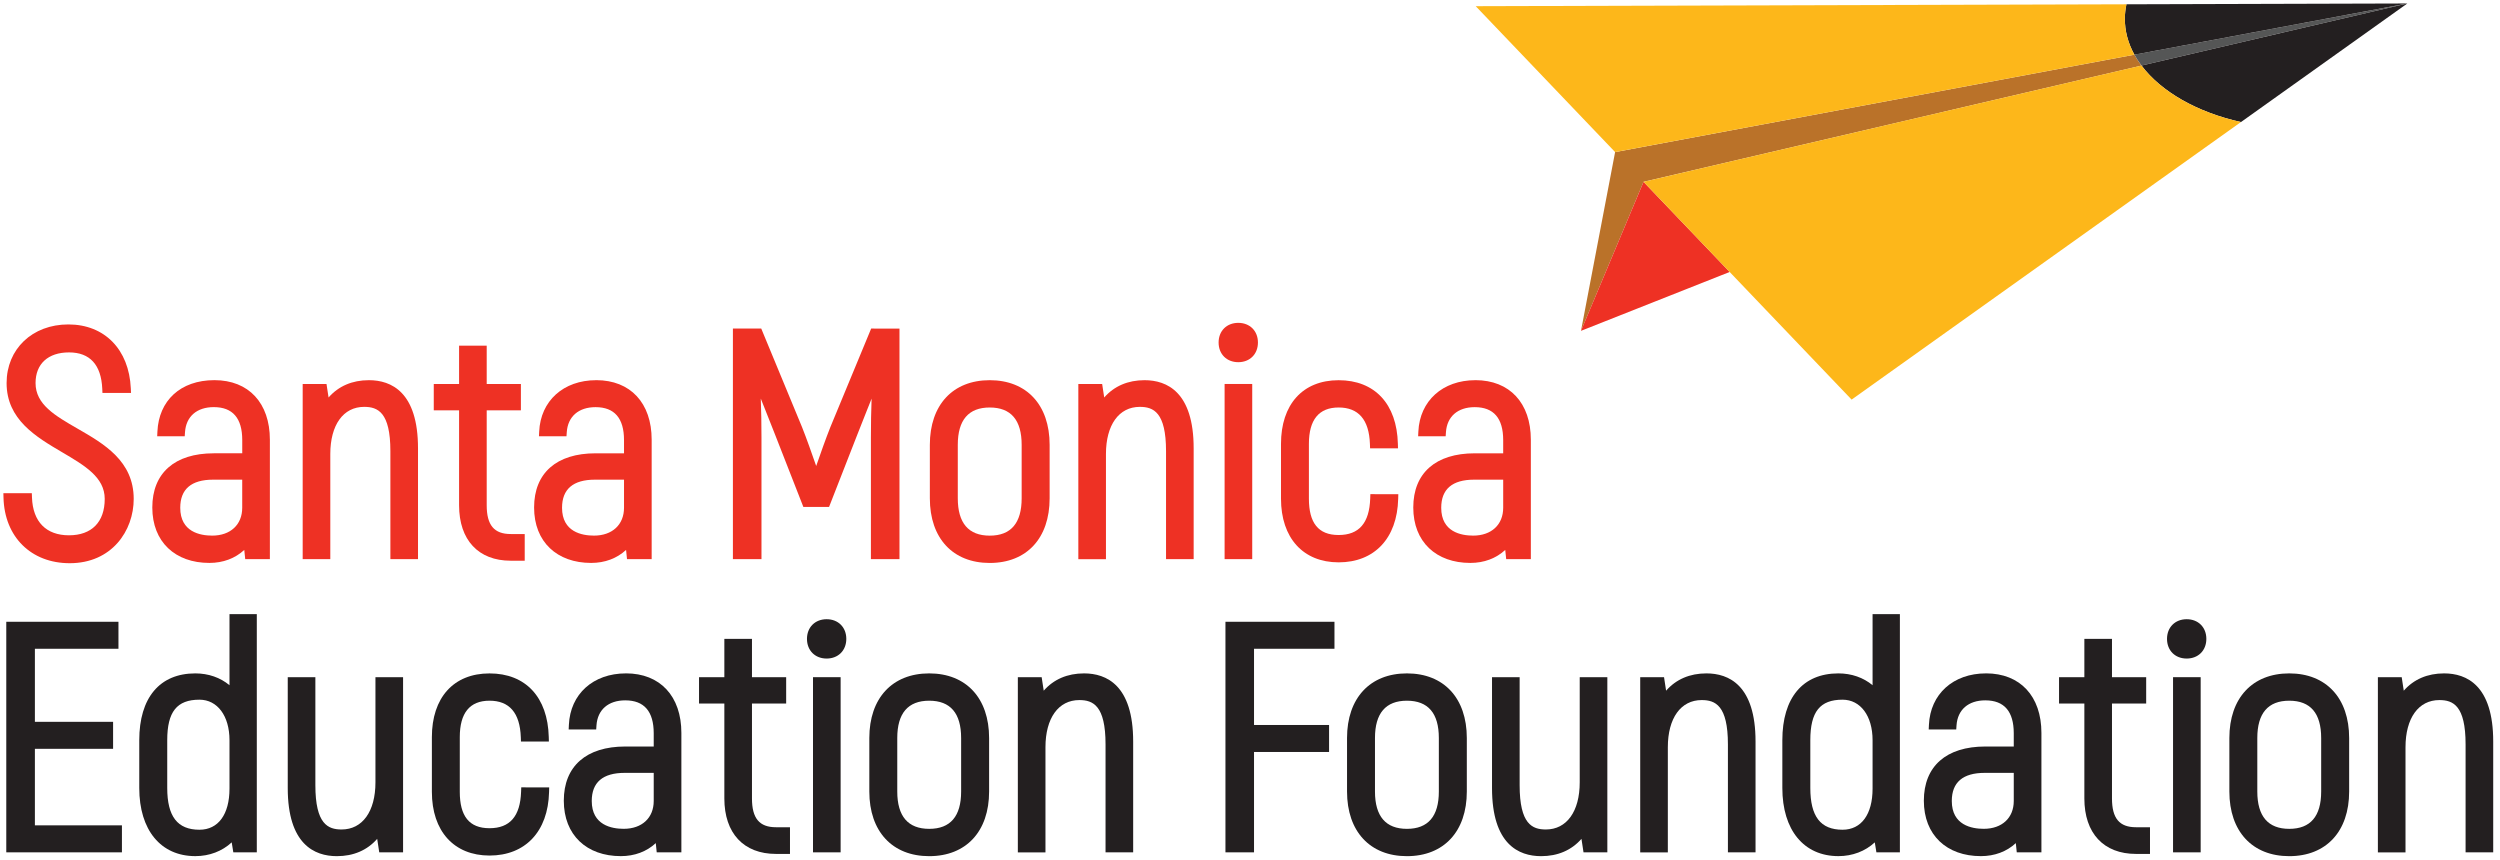 <?xml version="1.0" encoding="UTF-8"?> <svg xmlns="http://www.w3.org/2000/svg" viewBox="0 0 791.85 272.26"><defs><style>.cls-1{fill:#ee3124;}.cls-2{fill:#fdb71a;}.cls-3{fill:#ba7229;}.cls-4{fill:#231f20;}.cls-5{fill:#555656;}</style></defs><g id="Layer_1"><path class="cls-3" d="m678.3,20.78l-157.72,36.81-19.82,47.21,10.81-56.63,164.48-30.85c.28.51.59,1.03.93,1.57.44.69.88,1.32,1.31,1.9"></path><path class="cls-5" d="m676.05,17.31c.29.53.6,1.05.93,1.57.41.64.84,1.26,1.31,1.88L762.49,1.1l-86.44,16.21Z"></path><path class="cls-4" d="m673.53,1.36c-.31,1.44-.48,2.91-.5,4.4-.05,4.04,1.02,7.93,3.02,11.56L762.49,1.1l-88.96.26Z"></path><path class="cls-4" d="m678.3,20.76c6.25,8.3,17.6,14.81,31.51,17.9L762.49,1.1l-84.19,19.66Z"></path><path class="cls-2" d="m673.03,5.76c.02-1.49.19-2.96.5-4.4l-206.11.6,44.15,46.21,164.48-30.85c-2-3.62-3.07-7.51-3.02-11.56Z"></path><polygon class="cls-1" points="520.58 57.59 500.76 104.79 547.86 86.14 520.58 57.59"></polygon><path class="cls-2" d="m709.8,38.66c-13.9-3.09-25.25-9.6-31.51-17.9l-157.72,36.83,65.91,68.98,123.31-87.91Z"></path></g><g id="Layer_2"><path class="cls-1" d="m42.35,158.03c0-12.03-9.44-17.46-17.76-22.25-7.15-4.12-13.33-7.67-13.33-14.45,0-6.08,3.97-9.71,10.61-9.71s10.18,3.97,10.52,11.48l.06,1.35h9.05l-.07-1.48c-.56-12.28-8.32-20.21-19.77-20.21s-19.57,7.81-19.57,18.57c0,11.56,9.33,17.05,17.55,21.89,7.26,4.27,13.53,7.96,13.53,14.81,0,7.32-4.13,11.52-11.32,11.52s-11.45-4.25-11.72-11.97l-.05-1.37H1.07l.04,1.45c.32,12.4,8.75,20.73,20.97,20.73,13.31,0,20.27-10.25,20.27-20.37Z"></path><path class="cls-1" d="m67.71,143.58c-12.37,0-19.47,6.25-19.47,17.16s7.26,17.56,18.07,17.56c4.35,0,8.17-1.44,11.06-4.12l.17,1.65.13,1.27h7.81v-37.82c0-11.64-6.73-18.87-17.56-18.87s-17.63,6.55-18.06,16.29l-.07,1.48h8.72l.09-1.32c.34-4.95,3.75-7.91,9.12-7.91,5.98,0,9.01,3.5,9.01,10.42v4.2h-9.01Zm9.01,8.35v8.91c0,5.35-3.73,8.81-9.51,8.81-3.78,0-10.12-1.14-10.12-8.81,0-5.91,3.5-8.91,10.42-8.91h9.21Z"></path><path class="cls-1" d="m132.4,177.1v-35.11c0-17.83-8.46-21.57-15.56-21.57-5.26,0-9.62,1.88-12.77,5.48l-.47-3.07-.18-1.2h-7.55v55.48h8.75v-33.31c0-9.21,4.11-14.93,10.72-14.93,4.32,0,8.31,1.7,8.31,14.02v34.21h8.75Z"></path><path class="cls-1" d="m161.77,169.15c-5.26,0-7.61-2.81-7.61-9.11v-30.07h10.83v-8.35h-10.83v-12.13h-8.75v12.13h-8.02v8.35h8.02v30.07c0,11,6.11,17.56,16.36,17.56h4.43v-8.45h-4.43Z"></path><path class="cls-1" d="m188.84,120.42c-10.37,0-17.63,6.55-18.06,16.29l-.07,1.48h8.72l.09-1.32c.34-4.95,3.75-7.91,9.12-7.91,5.98,0,9.01,3.5,9.01,10.42v4.2h-9.01c-12.37,0-19.47,6.25-19.47,17.16s7.26,17.56,18.07,17.56c4.35,0,8.17-1.44,11.06-4.12l.17,1.65.13,1.27h7.81v-37.82c0-11.64-6.73-18.87-17.56-18.87Zm-.4,31.51h9.21v8.91c0,5.35-3.73,8.81-9.51,8.81-3.78,0-10.12-1.14-10.12-8.81,0-5.91,3.5-8.91,10.42-8.91Z"></path><path class="cls-1" d="m276.88,104.07h-.95l-.36.88-12.54,30.28c-1.41,3.53-3.21,8.61-4.51,12.37-1.3-3.76-3.09-8.83-4.5-12.35l-12.54-30.3-.36-.88h-8.98v73.03h9.05v-38.52c0-4.37-.07-8.42-.22-12.33.48,1.21.98,2.46,1.49,3.74.99,2.48,2.01,5.04,3.01,7.61l8.63,22.06.35.9h8.15l.35-.9,8.62-22.06c1-2.57,2.02-5.13,3.01-7.61.51-1.27,1.01-2.52,1.49-3.73-.15,3.93-.22,7.97-.22,12.33v38.52h9.05v-73.03h-8.04Z"></path><path class="cls-1" d="m313.49,120.42c-11.7,0-18.97,7.84-18.97,20.47v16.95c0,12.63,7.27,20.47,18.97,20.47s18.97-7.84,18.97-20.47v-16.95c0-12.63-7.27-20.47-18.97-20.47Zm10.11,37.42c0,7.84-3.4,11.82-10.11,11.82s-10.12-3.98-10.12-11.82v-16.95c0-7.84,3.4-11.82,10.12-11.82s10.11,3.98,10.11,11.82v16.95Z"></path><path class="cls-1" d="m362.52,120.42c-5.26,0-9.62,1.88-12.77,5.48l-.47-3.07-.18-1.2h-7.55v55.48h8.75v-33.31c0-9.21,4.11-14.93,10.72-14.93,4.32,0,8.31,1.7,8.31,14.02v34.21h8.75v-35.11c0-17.83-8.46-21.57-15.56-21.57Z"></path><path class="cls-1" d="m392.21,102.26c-3.67,0-6.23,2.56-6.23,6.23s2.56,6.23,6.23,6.23,6.23-2.56,6.23-6.23-2.56-6.23-6.23-6.23Z"></path><polygon class="cls-1" points="389.3 121.62 387.88 121.62 387.88 123.04 387.88 175.68 387.88 177.1 389.3 177.1 395.21 177.1 396.63 177.1 396.63 175.68 396.63 123.04 396.63 121.62 395.21 121.62 389.3 121.62"></polygon><path class="cls-1" d="m435.42,156.52h-1.37l-.05,1.37c-.26,7.78-3.54,11.57-10.01,11.57s-9.41-3.88-9.41-11.52v-17.35c0-7.64,3.17-11.52,9.41-11.52s9.65,3.78,9.92,11.57l.05,1.37h8.84l-.04-1.45c-.31-12.61-7.33-20.13-18.76-20.13s-18.26,7.73-18.26,20.17v17.35c0,12.44,7,20.17,18.26,20.17s18.55-7.53,18.86-20.13l.04-1.45h-7.47Z"></path><path class="cls-1" d="m467.31,120.42c-10.37,0-17.63,6.55-18.06,16.29l-.07,1.48h8.72l.09-1.32c.34-4.95,3.75-7.91,9.12-7.91,5.98,0,9.01,3.5,9.01,10.42v4.2h-9.01c-12.37,0-19.47,6.25-19.47,17.16s7.26,17.56,18.07,17.56c4.35,0,8.17-1.44,11.06-4.12l.17,1.65.13,1.27h7.81v-37.82c0-11.64-6.73-18.87-17.56-18.87Zm-.4,31.51h9.21v8.91c0,5.35-3.73,8.81-9.51,8.81-3.78,0-10.12-1.14-10.12-8.81,0-5.91,3.5-8.91,10.42-8.91Z"></path><polygon class="cls-4" points="11.05 261.42 11.05 237.18 34.4 237.18 35.82 237.18 35.82 235.76 35.82 230.05 35.82 228.63 34.4 228.63 11.05 228.63 11.05 205.49 36.11 205.49 37.52 205.49 37.52 204.07 37.52 198.36 37.52 196.94 36.11 196.94 3.41 196.94 1.99 196.94 1.99 198.36 1.99 268.55 1.99 269.97 3.41 269.97 37.21 269.97 38.62 269.97 38.62 268.55 38.62 262.84 38.62 261.42 37.21 261.42 11.05 261.42"></polygon><path class="cls-4" d="m74.11,194.53h-1.42v22.51c-2.89-2.42-6.68-3.75-10.82-3.75-11.29,0-17.76,7.72-17.76,21.17v15.14c0,13.31,6.81,21.57,17.76,21.57,4.45,0,8.51-1.56,11.52-4.36l.32,1.97.19,1.19h7.44v-75.44h-7.23Zm-1.42,39.92v15.34c0,8.16-3.56,13.02-9.51,13.02-6.97,0-10.21-4.2-10.21-13.23v-15.14c0-8.99,3.05-12.82,10.21-12.82,5.69,0,9.51,5.15,9.51,12.82Z"></path><path class="cls-4" d="m120.34,214.49h-1.42v33.31c0,9.21-4.11,14.93-10.72,14.93-4.32,0-8.31-1.7-8.31-14.02v-34.21h-8.75v35.11c0,17.83,8.46,21.57,15.56,21.57,5.26,0,9.62-1.88,12.77-5.48l.47,3.07.18,1.2h7.55v-55.48h-7.33Z"></path><path class="cls-4" d="m166.47,249.39h-1.37l-.05,1.37c-.26,7.78-3.54,11.57-10.01,11.57s-9.41-3.88-9.41-11.52v-17.35c0-7.64,3.17-11.52,9.41-11.52s9.65,3.78,9.92,11.57l.05,1.37h8.84l-.04-1.45c-.31-12.61-7.33-20.13-18.76-20.13s-18.26,7.73-18.26,20.17v17.35c0,12.44,7,20.17,18.26,20.17s18.55-7.53,18.86-20.13l.04-1.45h-7.47Z"></path><path class="cls-4" d="m198.25,213.29c-10.37,0-17.63,6.55-18.06,16.29l-.07,1.48h8.72l.09-1.32c.34-4.95,3.75-7.91,9.12-7.91,5.98,0,9.01,3.5,9.01,10.42v4.2h-9.01c-12.37,0-19.47,6.25-19.47,17.16s7.26,17.56,18.07,17.56c4.35,0,8.17-1.44,11.06-4.12l.17,1.65.13,1.27h7.81v-37.82c0-11.64-6.73-18.87-17.56-18.87Zm-.4,31.51h9.21v8.91c0,5.35-3.73,8.81-9.51,8.81-3.78,0-10.12-1.14-10.12-8.81,0-5.91,3.5-8.91,10.42-8.91Z"></path><path class="cls-4" d="m245.79,262.02c-5.26,0-7.61-2.81-7.61-9.11v-30.07h10.83v-8.35h-10.83v-12.13h-8.75v12.13h-8.02v8.35h8.02v30.07c0,11,6.11,17.56,16.36,17.56h4.43v-8.45h-4.43Z"></path><path class="cls-4" d="m261.83,196.13c-3.67,0-6.23,2.56-6.23,6.23s2.56,6.23,6.23,6.23,6.23-2.56,6.23-6.23-2.56-6.23-6.23-6.23Z"></path><polygon class="cls-4" points="266.26 269.97 266.26 268.55 266.26 215.91 266.26 214.49 264.84 214.49 258.92 214.49 257.51 214.49 257.51 215.91 257.51 268.55 257.51 269.97 258.92 269.97 264.84 269.97 266.26 269.97"></polygon><path class="cls-4" d="m294.32,213.29c-11.7,0-18.97,7.84-18.97,20.47v16.95c0,12.63,7.27,20.47,18.97,20.47s18.97-7.84,18.97-20.47v-16.95c0-12.63-7.27-20.47-18.97-20.47Zm10.11,37.42c0,7.84-3.4,11.82-10.11,11.82s-10.12-3.98-10.12-11.82v-16.95c0-7.84,3.4-11.82,10.12-11.82s10.11,3.98,10.11,11.82v16.95Z"></path><path class="cls-4" d="m343.36,213.29c-5.26,0-9.62,1.88-12.77,5.48l-.47-3.07-.18-1.2h-7.55v55.48h8.75v-33.31c0-9.21,4.11-14.93,10.72-14.93,4.32,0,8.31,1.7,8.31,14.02v34.21h8.75v-35.11c0-17.83-8.46-21.57-15.56-21.57Z"></path><polygon class="cls-4" points="389.57 196.94 388.15 196.94 388.15 198.36 388.15 268.55 388.15 269.97 389.57 269.97 395.79 269.97 397.2 269.97 397.2 268.55 397.2 238.18 419.55 238.18 420.97 238.18 420.97 236.76 420.97 231.05 420.97 229.63 419.55 229.63 397.2 229.63 397.2 205.49 421.26 205.49 422.68 205.49 422.68 204.07 422.68 198.36 422.68 196.94 421.26 196.94 389.57 196.94"></polygon><path class="cls-4" d="m445.63,213.29c-11.7,0-18.97,7.84-18.97,20.47v16.95c0,12.63,7.27,20.47,18.97,20.47s18.97-7.84,18.97-20.47v-16.95c0-12.63-7.27-20.47-18.97-20.47Zm10.11,37.42c0,7.84-3.4,11.82-10.11,11.82s-10.12-3.98-10.12-11.82v-16.95c0-7.84,3.4-11.82,10.12-11.82s10.11,3.98,10.11,11.82v16.95Z"></path><path class="cls-4" d="m501.78,214.49h-1.42v33.31c0,9.21-4.11,14.93-10.72,14.93-4.32,0-8.31-1.7-8.31-14.02v-34.21h-8.75v35.11c0,17.83,8.46,21.57,15.56,21.57,5.26,0,9.62-1.88,12.77-5.48l.47,3.07.18,1.2h7.55v-55.48h-7.33Z"></path><path class="cls-4" d="m540.49,213.29c-5.26,0-9.62,1.88-12.77,5.48l-.47-3.07-.18-1.2h-7.55v55.48h8.75v-33.31c0-9.21,4.11-14.93,10.72-14.93,4.32,0,8.31,1.7,8.31,14.02v34.21h8.75v-35.11c0-17.83-8.46-21.57-15.56-21.57Z"></path><path class="cls-4" d="m594.54,194.53h-1.42v22.51c-2.89-2.42-6.68-3.75-10.82-3.75-11.29,0-17.76,7.72-17.76,21.17v15.14c0,13.31,6.81,21.57,17.76,21.57,4.45,0,8.51-1.56,11.52-4.36l.32,1.97.19,1.19h7.44v-75.44h-7.23Zm-1.42,39.92v15.34c0,8.16-3.56,13.02-9.51,13.02-6.97,0-10.21-4.2-10.21-13.23v-15.14c0-8.99,3.05-12.82,10.21-12.82,5.69,0,9.51,5.15,9.51,12.82Z"></path><path class="cls-4" d="m629.03,213.29c-10.37,0-17.63,6.55-18.06,16.29l-.07,1.48h8.72l.09-1.32c.34-4.95,3.75-7.91,9.12-7.91,5.98,0,9.01,3.5,9.01,10.42v4.2h-9.01c-12.37,0-19.47,6.25-19.47,17.16s7.26,17.56,18.07,17.56c4.35,0,8.17-1.44,11.06-4.12l.17,1.65.13,1.27h7.81v-37.82c0-11.64-6.73-18.87-17.56-18.87Zm-.4,31.51h9.21v8.91c0,5.35-3.73,8.81-9.51,8.81-3.78,0-10.12-1.14-10.12-8.81,0-5.91,3.5-8.91,10.42-8.91Z"></path><path class="cls-4" d="m676.56,262.02c-5.26,0-7.61-2.81-7.61-9.11v-30.07h10.83v-8.35h-10.83v-12.13h-8.75v12.13h-8.02v8.35h8.02v30.07c0,11,6.11,17.56,16.36,17.56h4.43v-8.45h-4.43Z"></path><path class="cls-4" d="m692.61,196.13c-3.67,0-6.23,2.56-6.23,6.23s2.56,6.23,6.23,6.23,6.23-2.56,6.23-6.23-2.56-6.23-6.23-6.23Z"></path><polygon class="cls-4" points="689.7 214.49 688.29 214.49 688.29 215.91 688.29 268.55 688.29 269.97 689.7 269.97 695.62 269.97 697.04 269.97 697.04 268.55 697.04 215.91 697.04 214.49 695.62 214.49 689.7 214.49"></polygon><path class="cls-4" d="m725.1,213.29c-11.7,0-18.97,7.84-18.97,20.47v16.95c0,12.63,7.27,20.47,18.97,20.47s18.97-7.84,18.97-20.47v-16.95c0-12.63-7.27-20.47-18.97-20.47Zm10.11,37.42c0,7.84-3.4,11.82-10.11,11.82s-10.12-3.98-10.12-11.82v-16.95c0-7.84,3.4-11.82,10.12-11.82s10.11,3.98,10.11,11.82v16.95Z"></path><path class="cls-4" d="m774.14,213.29c-5.26,0-9.62,1.88-12.77,5.48l-.47-3.07-.18-1.2h-7.55v55.48h8.75v-33.31c0-9.21,4.11-14.93,10.72-14.93,4.32,0,8.31,1.7,8.31,14.02v34.21h8.75v-35.11c0-17.83-8.46-21.57-15.56-21.57Z"></path></g></svg> 